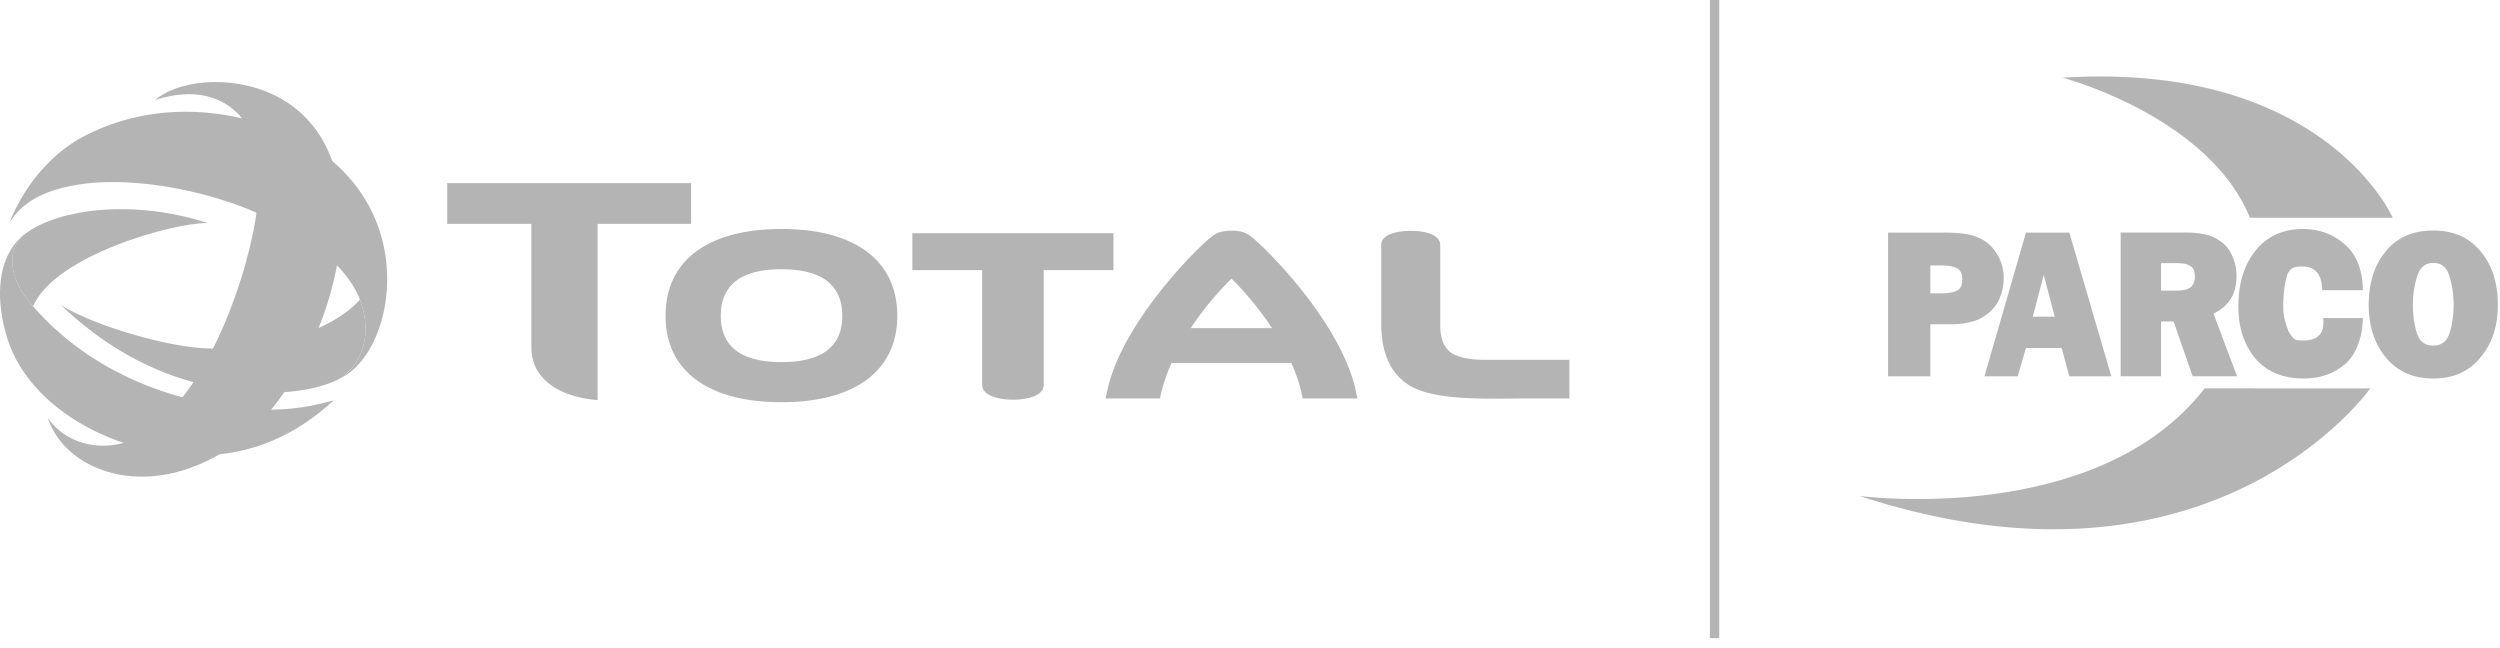 <svg width="220" height="57" viewBox="0 0 220 57" fill="none" xmlns="http://www.w3.org/2000/svg"><path d="M150.472 0h.821v56.156h-.821zm-81.7 31.865c-3.547 0-5.341-1.36-5.341-4.067 0-2.736 1.794-4.105 5.341-4.105 3.54 0 5.35 1.37 5.35 4.105 0 2.707-1.81 4.067-5.35 4.067m0-11.714c-6.49 0-10.204 2.789-10.204 7.647 0 4.81 3.715 7.597 10.204 7.597 6.478 0 10.189-2.787 10.189-7.597 0-4.858-3.71-7.647-10.189-7.647m29.212.372H80.285v3.25h6.145v10.09c0 .964 1.469 1.309 2.709 1.309s2.71-.328 2.71-1.308V23.772h6.135zm32.689 11.139c-1.5 0-2.531-.252-3.095-.717-.733-.622-.818-1.544-.837-2.25v-7.12c0-.95-1.393-1.261-2.582-1.261-1.209 0-2.612.31-2.612 1.246v6.897c0 2.634.848 4.48 2.532 5.49 2.075 1.205 5.856 1.164 9.489 1.119h4.537v-3.404zM60.817 16.115h-21.46v3.586h7.401v10.883c0 2.571 2.163 4.319 5.83 4.624V19.701h8.23zm43.968 12.761a26.6 26.6 0 0 1 3.591-4.355 28 28 0 0 1 3.567 4.355zm5.157-8.177c-.458-.312-.937-.386-1.566-.403-.641.017-1.142.091-1.585.403-1.402 1.007-8.176 7.82-9.371 13.78l-.137.586h4.794l.089-.424c.2-.841.509-1.758.929-2.702h10.539c.42.944.74 1.86.914 2.702l.103.424h4.803l-.129-.586c-1.209-5.96-7.979-12.773-9.383-13.78m-78.19 5.878c-.022-.074-.052-.145-.08-.216-2.482 2.833-8.576 4.668-14.058 4.26-3.23-.24-9.211-1.91-12.23-3.761 3.19 3.055 6.92 5.379 11.147 6.63 5.02 1.493 10.372 1.392 13.389-.18 2.216-1.492 2.716-4.16 1.832-6.733" fill="#B4B4B4"/><path d="M24.85 8.751c9.883 5.837 4 24.205-3.863 30.107-7.32 5.49-15.108 2.958-16.794-2.103 1.476 2.192 4.4 2.995 7 2.12 7.227-2.897 10.945-15.99 11.426-20.537.323-3.913-.187-6.542-1.546-8.197-1.558-1.645-3.94-2.444-7.431-1.348 2.4-1.972 7.542-2.205 11.208-.042" fill="#B4B4B4"/><path d="m30.379 33.053.117-.076c.006-.007.016-.01.02-.014a4.8 4.8 0 0 0 .852-.707c3.846-3.903 4.663-14.756-4.815-19.897-3.37-1.832-11.213-4.394-19.031-.44-2.588 1.305-5.256 4.02-6.694 7.707 1.06-1.75 2.896-2.938 6.512-3.449 3.604-.455 8.579.106 13.441 1.824 3.136 1.156 5.672 2.584 7.657 4.204 1.636 1.403 2.687 2.738 3.235 4.157.027.071.057.142.079.216.884 2.573.384 5.24-1.832 6.734-.003.003.005-.002 0 0a6 6 0 0 0 .315-.174l.048-.027a1 1 0 0 1 .096-.058" fill="#B4B4B4"/><path d="M2.05 25.87c.182.29.592.78.858 1.09 1.903-4.469 12.308-7.37 15.376-7.334-6.895-2.222-13.654-1.16-16.369 1.194-.985 1.101-1.293 2.75.134 5.05" fill="#B4B4B4"/><path d="M22.345 36.003c-5.542-.307-13.61-2.444-19.327-8.92-.03-.043-.066-.08-.108-.124-.266-.309-.677-.8-.859-1.089-1.428-2.299-1.119-3.95-.134-5.048-.179.16-.4.367-.645.688C-.194 23.4-.37 26.473.627 29.727c2.178 7.07 11.706 11.323 19.437 10.156 4.941-.746 8.037-3.527 9.326-4.663-2.8.796-4.865.907-7.045.783" fill="#B4B4B4"/><path fill-rule="evenodd" clip-rule="evenodd" d="M210.563 19.163S204.556 5.403 181.5 6.835c0 0 12.839 3.371 16.498 12.328zm-1.98 15.014s-13.802 19.656-44.927 9.469c0 0 20.848 2.772 30.354-9.47zm-38.714-1.062h-3.719V20.467h4.886q1.156-.001 1.963.13a4.2 4.2 0 0 1 1.617.583q.757.49 1.237 1.37a3.94 3.94 0 0 1 .471 1.9c0 .628-.109 1.208-.337 1.738a3.16 3.16 0 0 1-.978 1.342 3.54 3.54 0 0 1-1.502.778 7 7 0 0 1-1.774.226h-1.864zm.954-7.302c.589 0 1.038-.07 1.368-.224.315-.143.487-.483.487-1.007 0-.5-.167-.83-.48-.981-.301-.154-.738-.24-1.266-.24h-1.063v2.452zm10.604 4.813h-3.142l-.727 2.49h-2.927l3.654-12.65h3.814l3.699 12.65h-3.699zm-.611-2.762-.965-3.668-.965 3.668zm12.14 5.25-1.683-4.825h-1.101v4.825h-3.553V20.466h5.825a7.4 7.4 0 0 1 1.626.168c.499.106.946.317 1.374.628.431.302.762.725 1.003 1.274a4.2 4.2 0 0 1 .363 1.736c0 .805-.161 1.477-.503 2.022-.322.527-.832.97-1.519 1.31l2.075 5.51zm-1.48-7.542c.65 0 1.082-.102 1.322-.314.238-.209.349-.507.349-.907 0-.474-.124-.785-.39-.93a1.54 1.54 0 0 0-.72-.24c-.202-.012-.343-.026-.441-.026h-1.424v2.416zm16.454 2.419c0 1.431-.499 3.1-1.497 3.99-.994.88-2.241 1.326-3.714 1.326-1.822 0-3.238-.588-4.255-1.773-.984-1.178-1.487-2.706-1.487-4.576 0-1.96.47-3.552 1.431-4.798.935-1.247 2.362-2.008 4.249-2.008 1.605 0 2.886.585 3.836 1.497.959.893 1.437 2.317 1.437 3.887h-3.577c0-.986-.353-2.083-1.696-2.083-.724 0-1.176.06-1.413.847-.215.776-.32 1.665-.32 2.658 0 1 .238 1.528.452 2.179.509.837.586.823 1.343.823 1.535 0 1.851-.933 1.715-1.969zm11.882-1.163c0 1.867-.507 3.404-1.531 4.63-1.004 1.237-2.394 1.85-4.156 1.85-1.743 0-3.132-.61-4.15-1.826-1.02-1.224-1.528-2.781-1.528-4.654q0-2.912 1.504-4.715c.996-1.223 2.396-1.829 4.174-1.829 1.77 0 3.152.606 4.156 1.829 1.024 1.203 1.531 2.773 1.531 4.715m-7.478.02c0 .947.135 1.784.357 2.496.232.709.702 1.068 1.434 1.068.722 0 1.193-.36 1.42-1.068.24-.725.373-1.557.373-2.496 0-.95-.133-1.798-.373-2.562q-.339-1.147-1.42-1.147c-.7 0-1.167.389-1.415 1.162a8.4 8.4 0 0 0-.376 2.547" fill="#B4B4B4"/></svg>